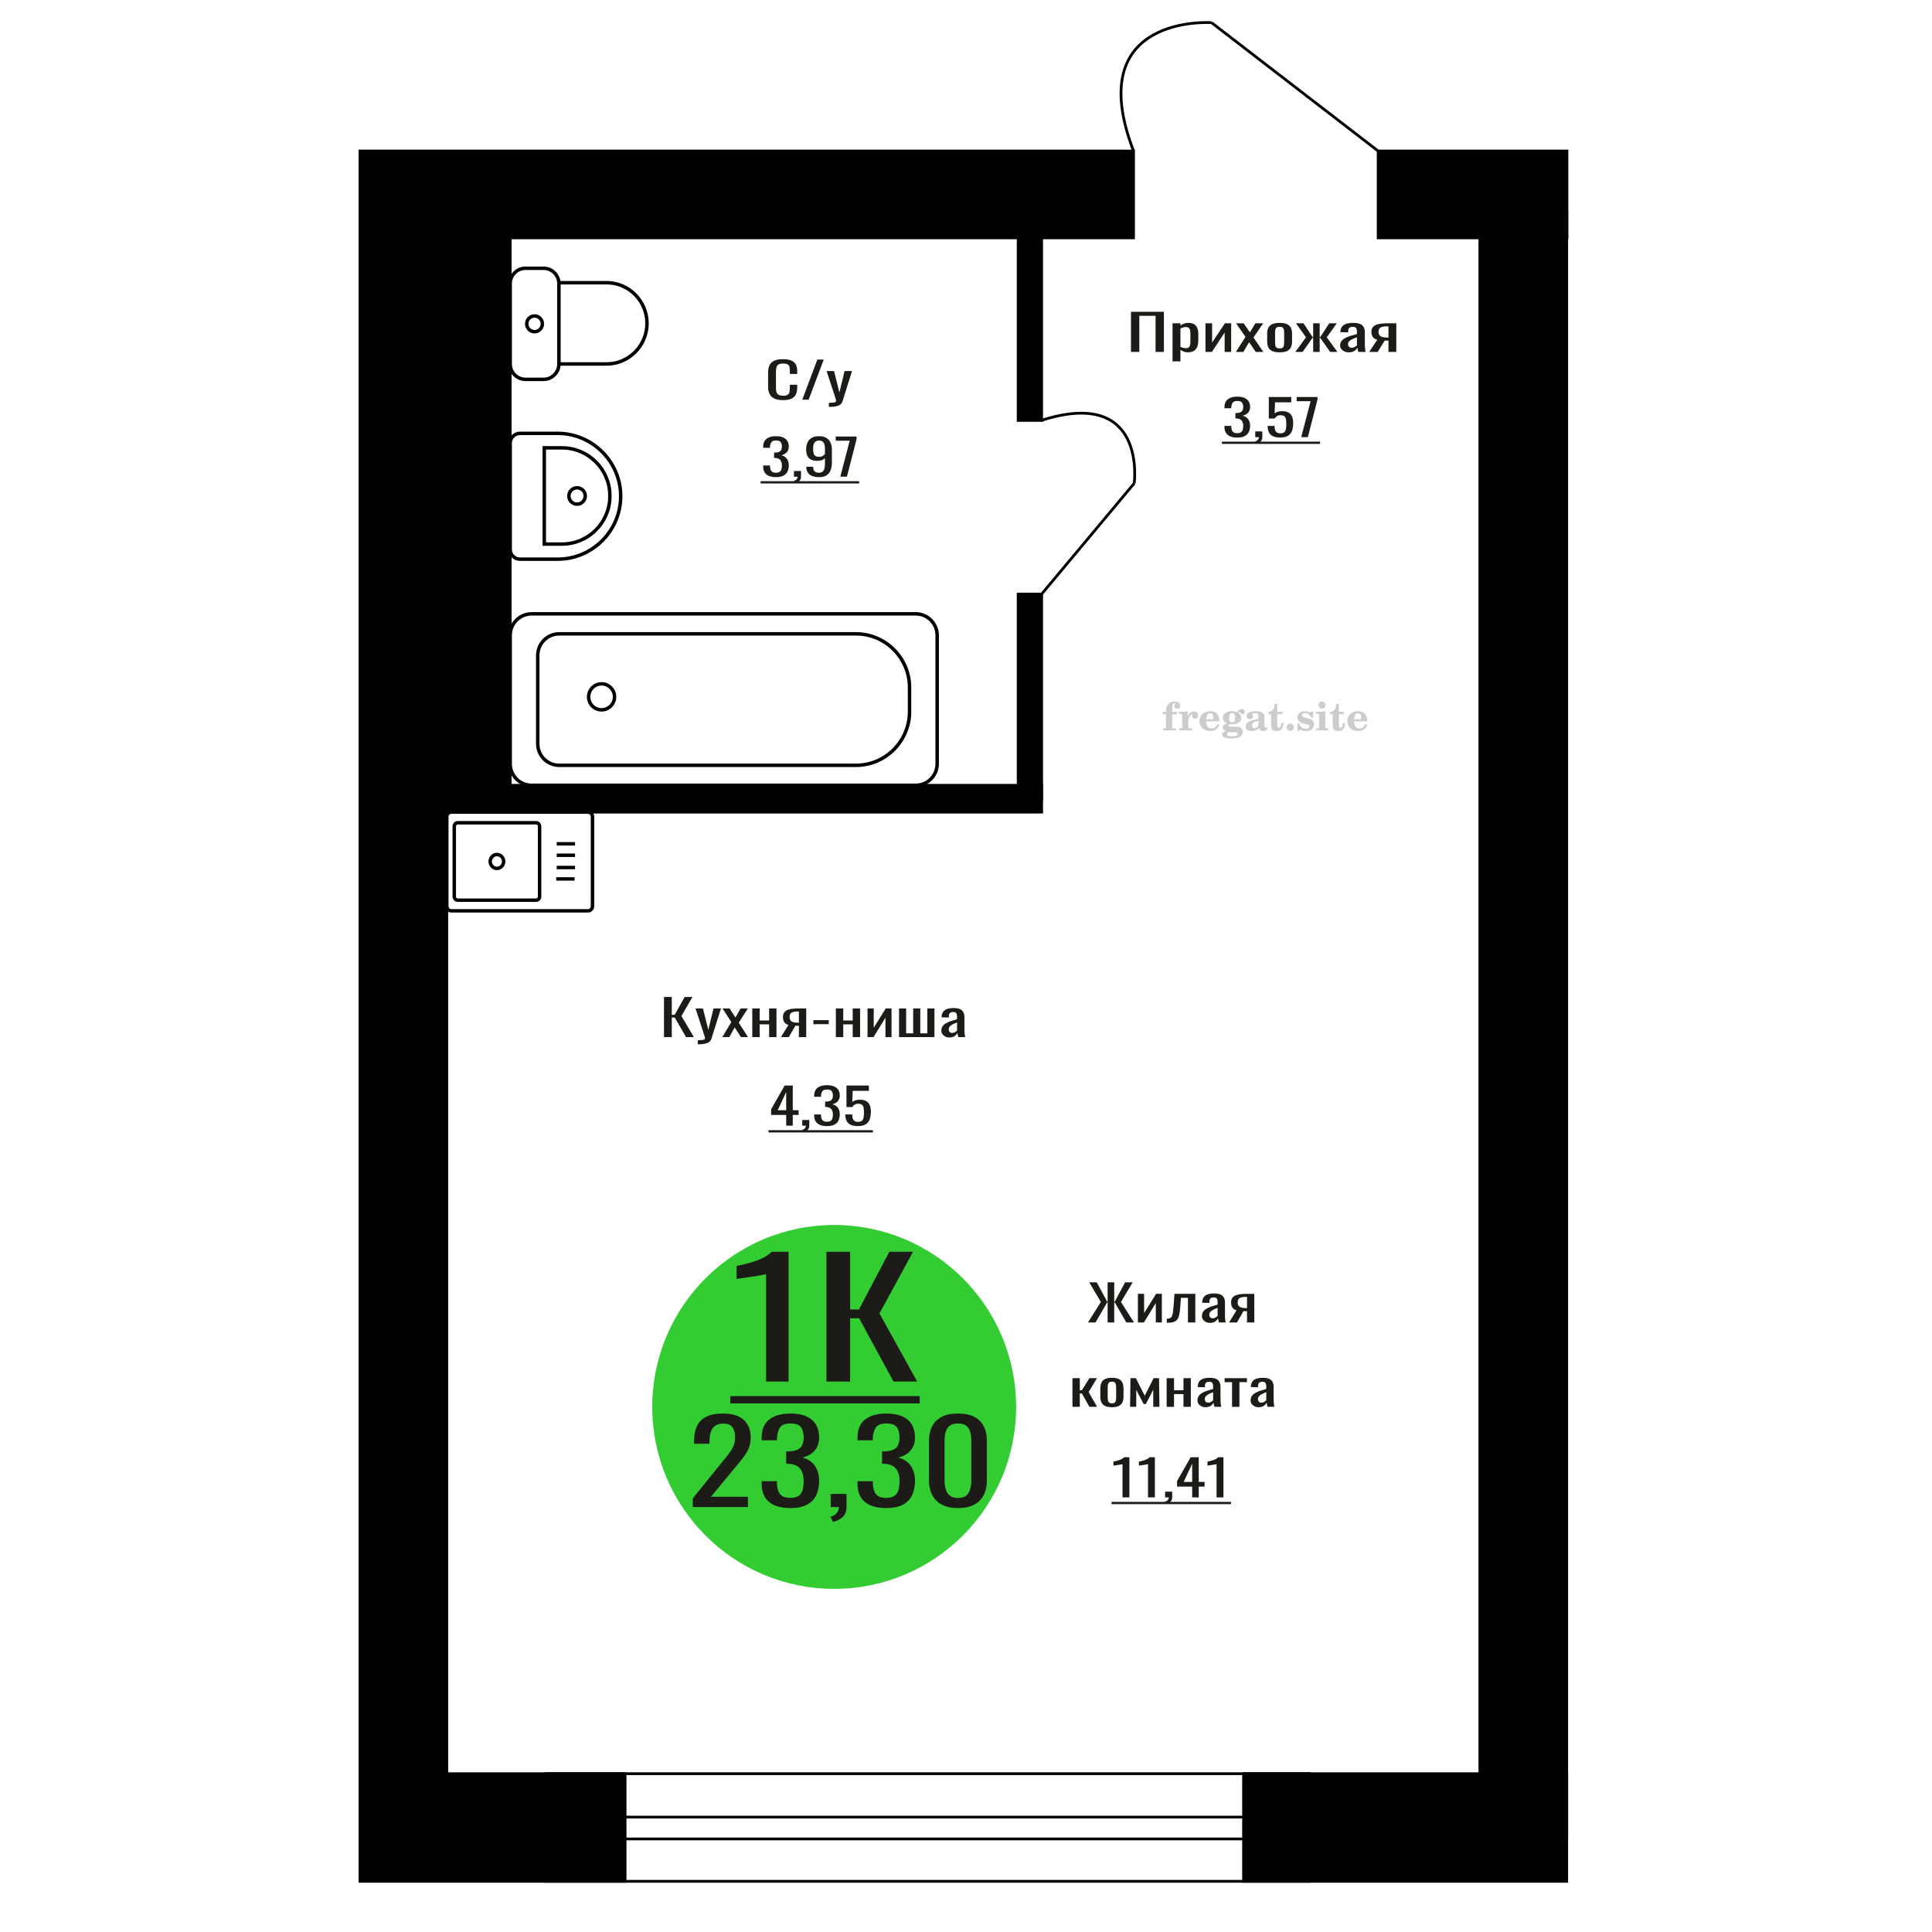 <?xml version="1.0" encoding="UTF-8"?>
<!DOCTYPE svg PUBLIC "-//W3C//DTD SVG 1.1//EN" "http://www.w3.org/Graphics/SVG/1.1/DTD/svg11.dtd">
<!-- Creator: CorelDRAW 2019 -->
<svg xmlns="http://www.w3.org/2000/svg" xml:space="preserve" width="140mm" height="140mm" version="1.1" style="shape-rendering:geometricPrecision; text-rendering:geometricPrecision; image-rendering:optimizeQuality; fill-rule:evenodd; clip-rule:evenodd"
viewBox="0 0 14000 14000"
 xmlns:xlink="http://www.w3.org/1999/xlink">
 <defs>
  <style type="text/css">
   <![CDATA[
    .str0 {stroke:black;stroke-width:25;stroke-miterlimit:22.926}
    .str2 {stroke:black;stroke-width:25.01;stroke-miterlimit:22.926}
    .str1 {stroke:black;stroke-width:20;stroke-miterlimit:22.926}
    .fil1 {fill:none}
    .fil5 {fill:black}
    .fil4 {fill:#1C1B17}
    .fil3 {fill:#33CC33}
    .fil0 {fill:#1C1B17;fill-rule:nonzero}
    .fil2 {fill:#CCCCCC;fill-rule:nonzero}
   ]]>
  </style>
 </defs>
 <g id="Слой_x0020_1">
  <polygon class="fil0" points="8195.51,2550.2 8195.51,2259.35 8434.09,2259.35 8434.09,2550.2 8373.65,2550.2 8373.65,2288.43 8255.96,2288.43 8255.96,2550.2 "/>
  <path id="1" class="fil0" d="M8496.67 2618.43l0 -275.78 57.23 0 0 16.52c6.78,-5.27 14.99,-9.82 24.61,-13.65 9.62,-3.83 21.04,-5.74 34.23,-5.74 16.05,0 28.8,2.81 38.24,8.44 9.46,5.62 16.51,12.69 21.14,21.18 4.64,8.5 7.67,17.12 9.09,25.86 1.43,8.73 2.15,16.22 2.15,22.44l0 50.27c0,14.6 -2.15,28.43 -6.43,41.47 -4.27,13.05 -12.03,23.58 -23.26,31.6 -11.24,8.02 -27.01,12.03 -47.35,12.03 -11.05,0 -20.85,-1.85 -29.42,-5.56 -8.55,-3.71 -16.22,-7.96 -23,-12.75l0 83.67 -57.23 0zm98.42 -95.52c9.98,0 17.12,-2.45 21.39,-7.36 4.29,-4.91 6.96,-11.55 8.03,-19.93 1.08,-8.38 1.61,-17.6 1.61,-27.65l0 -50.27c0,-8.62 -0.71,-16.58 -2.14,-23.88 -1.43,-7.3 -4.46,-13.11 -9.09,-17.41 -4.65,-4.31 -11.95,-6.47 -21.94,-6.47 -7.48,0 -14.62,1.08 -21.4,3.23 -6.77,2.16 -12.66,4.67 -17.65,7.54l0 132.86c5.35,2.64 11.41,4.85 18.19,6.65 6.78,1.79 14.45,2.69 23,2.69z"/>
  <polygon id="2" class="fil0" points="8735.24,2550.2 8735.24,2342.65 8783.39,2342.65 8783.39,2482.33 8876.46,2342.65 8921.39,2342.65 8921.39,2550.2 8874.32,2550.2 8874.32,2409.44 8781.78,2550.2 "/>
  <polygon id="3" class="fil0" points="8955.62,2550.2 9025.16,2441.04 8957.23,2342.65 9011.8,2342.65 9057.27,2408.36 9097.38,2342.65 9153.54,2342.65 9082.93,2445.71 9154.62,2550.2 9100.05,2550.2 9051.38,2479.82 9009.66,2550.2 "/>
  <path id="4" class="fil0" d="M9272.82 2553.07c-22.82,0 -40.83,-3.11 -54.01,-9.33 -13.2,-6.23 -22.56,-15.08 -28.08,-26.58 -5.54,-11.49 -8.3,-25.01 -8.3,-40.57l0 -60.33c0,-15.56 2.76,-29.08 8.3,-40.57 5.52,-11.49 14.88,-20.35 28.08,-26.57 13.18,-6.23 31.19,-9.34 54.01,-9.34 22.83,0 40.75,3.11 53.77,9.34 13.02,6.22 22.28,15.08 27.81,26.57 5.53,11.49 8.3,25.01 8.3,40.57l0 60.33c0,15.56 -2.77,29.08 -8.3,40.57 -5.53,11.5 -14.79,20.35 -27.81,26.58 -13.02,6.22 -30.94,9.33 -53.77,9.33zm0 -28.36c11.07,0 18.82,-2.16 23.27,-6.47 4.47,-4.31 7.14,-9.99 8.03,-17.05 0.9,-7.07 1.34,-14.43 1.34,-22.09l0 -64.99c0,-7.9 -0.44,-15.32 -1.34,-22.26 -0.89,-6.95 -3.56,-12.63 -8.03,-17.06 -4.45,-4.43 -12.2,-6.64 -23.27,-6.64 -11.05,0 -18.89,2.21 -23.53,6.64 -4.64,4.43 -7.39,10.11 -8.29,17.06 -0.89,6.94 -1.34,14.36 -1.34,22.26l0 64.99c0,7.66 0.45,15.02 1.34,22.09 0.9,7.06 3.65,12.74 8.29,17.05 4.64,4.31 12.48,6.47 23.53,6.47z"/>
  <polygon id="5" class="fil0" points="9386.23,2550.2 9463.79,2444.27 9391.04,2342.65 9445.6,2342.65 9511.4,2442.48 9515.67,2442.48 9515.67,2342.65 9562.75,2342.65 9562.75,2442.48 9567.04,2442.48 9632.28,2342.65 9686.85,2342.65 9614.1,2444.27 9691.66,2550.2 9638.7,2550.2 9567.04,2448.22 9562.75,2448.22 9562.75,2550.2 9515.67,2550.2 9515.67,2448.22 9510.86,2448.22 9439.19,2550.2 "/>
  <path id="6" class="fil0" d="M9772.97 2553.07c-12.11,0 -22.82,-2.33 -32.09,-7 -9.26,-4.67 -16.58,-10.65 -21.93,-17.95 -5.34,-7.3 -8.03,-15.02 -8.03,-23.16 0,-12.93 3.22,-23.82 9.63,-32.68 6.42,-8.86 15.25,-16.34 26.48,-22.44 11.24,-6.11 24.26,-11.43 39.05,-15.98 14.81,-4.55 30.4,-8.98 46.81,-13.29l0 -14.72c0,-8.38 -0.72,-15.32 -2.13,-20.83 -1.44,-5.5 -4.38,-9.63 -8.84,-12.39 -4.45,-2.75 -11.14,-4.12 -20.06,-4.12 -7.84,0 -14.17,1.19 -18.98,3.59 -4.82,2.39 -8.3,5.8 -10.43,10.23 -2.15,4.43 -3.22,9.64 -3.22,15.62l0 10.41 -56.7 -1.43c0.72,-22.98 8.55,-39.92 23.54,-50.81 14.97,-10.89 38.15,-16.34 69.54,-16.34 30.67,0 52.42,5.62 65.26,16.88 12.83,11.25 19.25,27.53 19.25,48.83l0 94.8c0,6.46 0.27,12.69 0.8,18.67 0.54,5.98 1.25,11.55 2.15,16.7 0.89,5.14 1.7,9.99 2.4,14.54l-52.43 0c-1.05,-3.83 -2.39,-8.68 -4,-14.54 -1.61,-5.87 -2.76,-11.19 -3.47,-15.98 -3.58,8.14 -10.45,15.74 -20.61,22.8 -10.16,7.06 -24.16,10.59 -41.99,10.59zm22.48 -33.03c5.71,0 11.05,-1.08 16.04,-3.23 4.99,-2.16 9.45,-4.61 13.38,-7.37 3.92,-2.75 6.59,-4.96 8.02,-6.64l0 -58.89c-8.91,3.35 -17.3,6.71 -25.15,10.06 -7.84,3.35 -14.7,6.88 -20.59,10.59 -5.88,3.71 -10.52,7.9 -13.91,12.57 -3.38,4.67 -5.08,9.99 -5.08,15.98 0,8.37 2.32,14.96 6.96,19.75 4.63,4.78 11.41,7.18 20.33,7.18z"/>
  <path id="7" class="fil0" d="M9921.69 2550.2l58.3 -87.97c-9.98,-2.64 -18.1,-6.59 -24.34,-11.85 -6.24,-5.27 -10.79,-11.73 -13.63,-19.39 -2.86,-7.66 -4.29,-16.28 -4.29,-25.86 0,-11.01 2.14,-20.47 6.42,-28.37 4.28,-7.9 11.05,-14.36 20.33,-19.39 9.27,-5.02 21.57,-8.73 36.9,-11.13 15.35,-2.39 34.24,-3.59 56.72,-3.59l59.9 0 0 207.55 -56.7 0 0 -81.87c-5.71,0 -10.52,-0.06 -14.44,-0.18 -3.93,-0.12 -8.2,-0.3 -12.84,-0.54l-50.83 82.59 -61.5 0zm133.19 -104.13c0.71,0 1.88,0 3.48,0 1.6,0 2.58,0 2.94,0l0 -81.51c-0.36,0 -1.34,0 -2.94,0 -1.6,0 -2.59,0 -2.95,0 -16.75,0 -30.04,1.37 -39.84,4.13 -9.81,2.75 -16.67,7.06 -20.61,12.92 -3.91,5.87 -5.88,13.71 -5.88,23.52 0,13.65 4.56,23.82 13.64,30.52 9.11,6.71 26.49,10.18 52.16,10.42z"/>
  <path class="fil1 str0" d="M3269.95 6600.14l991.12 0c17.78,0 32.33,-15.02 32.33,-33.38l0 -648.53c0,-18.36 -14.55,-33.38 -32.33,-33.38l-991.12 0c-17.78,0 -32.33,15.02 -32.33,33.38l0 648.53c0,18.36 14.55,33.38 32.33,33.38zm47.13 -77.03l567.54 0c13.96,0 25.37,-11.78 25.37,-26.19l0 -508.85c0,-14.41 -11.41,-26.19 -25.37,-26.19l-567.54 0c-13.95,0 -25.36,11.78 -25.36,26.19l0 508.85c0,14.41 11.41,26.19 25.36,26.19zm283.77 -230.28c26.93,0 48.76,-22.54 48.76,-50.34 0,-27.8 -21.83,-50.33 -48.76,-50.33 -26.92,0 -48.75,22.53 -48.75,50.33 0,27.8 21.83,50.34 48.75,50.34zm429.67 76.21l132.91 0m-129.21 -82.82l132.9 0m-132.9 -88.75l132.9 0m-132.9 -82.82l132.9 0"/>
  <path class="fil2" d="M8424.83 5176.21l0 -17.78 25.02 0 0 -5.65c0,-21.97 5.22,-38.99 15.71,-51.17 10.49,-12.19 25.21,-18.26 44.12,-18.26 13.27,0 23.76,2.73 31.52,8.14 7.76,5.41 11.66,12.7 11.66,21.87 0,6.82 -2.07,12.19 -6.21,16.09 -4.14,3.9 -9.87,5.83 -17.26,5.83 -6.07,0 -11.01,-1.78 -14.82,-5.36 -3.81,-3.57 -5.73,-8.18 -5.73,-13.78 0,-5.88 2.63,-11.1 7.95,-15.71 1.08,-1.08 1.64,-1.79 1.64,-2.07 0,-0.99 -0.47,-1.74 -1.36,-2.16 -0.94,-0.47 -2.45,-0.71 -4.57,-0.71 -7,0 -11.85,3.58 -14.53,10.68 -2.73,7.1 -4.09,21.54 -4.09,43.32l0 8.94 35.51 0 0 17.78 -35.51 0 0 91.43c0,4.14 0.84,6.97 2.59,8.47 1.74,1.51 5.08,2.26 10.01,2.26l15.06 0 0 14.11 -93.7 0 0 -14.11 12.37 -0.28c3.76,-0.19 6.3,-0.99 7.67,-2.5 1.31,-1.45 1.97,-4.09 1.97,-7.95l0 -91.43 -25.02 0z"/>
  <path id="1" class="fil2" d="M8543.83 5292.48l0 -14.11 13.22 -0.28c3.86,-0.29 6.44,-1.13 7.71,-2.54 1.27,-1.41 1.93,-4.05 1.93,-7.91l0 -84.47c0,-4.52 -0.99,-7.53 -3.01,-8.99 -2.02,-1.46 -6.21,-2.21 -12.56,-2.21 -0.84,0 -2.21,0.05 -4.09,0.14 -1.88,0.1 -3.29,0.14 -4.33,0.14l0 -13.82 62.89 -3.11 0 38.85c5.55,-12.74 12.14,-22.39 19.9,-28.88 7.71,-6.44 16.41,-9.69 26.15,-9.69 9.03,0 16.37,2.54 22.01,7.58 5.65,5.08 8.47,11.52 8.47,19.42 0,7.72 -2.07,13.88 -6.26,18.53 -4.18,4.66 -9.69,6.97 -16.51,6.97 -6.35,0 -11.52,-2.03 -15.52,-6.12 -4,-4.09 -6.02,-9.41 -6.02,-15.94 0,-2.59 0.42,-4.94 1.27,-7.15 0.8,-2.21 2.12,-4.33 3.86,-6.35 -10.49,3.38 -18.44,10.67 -23.94,21.77 -5.51,11.11 -8.28,25.59 -8.28,43.42l0 29.91c0,3.86 0.66,6.5 1.97,7.95 1.37,1.51 3.91,2.31 7.67,2.5l18.02 0.28 0 14.11 -94.55 0z"/>
  <path id="2" class="fil2" d="M8823.28 5245.91l12.42 5.93c-4.42,14.77 -12.14,26.01 -23.19,33.68 -11.1,7.67 -25.17,11.48 -42.24,11.48 -23.43,0 -42.29,-6.59 -56.68,-19.71 -14.35,-13.13 -21.54,-30.34 -21.54,-51.65 0,-21.26 7.15,-38.57 21.4,-51.83 14.3,-13.27 32.97,-19.9 56.02,-19.9 21.02,0 37.35,6.07 49.01,18.25 11.67,12.14 17.5,29.21 17.5,51.13l0 3.71 -94.83 0 0 1.93c0,16.33 3.3,28.65 9.83,36.97 6.59,8.33 16.37,12.47 29.31,12.47 9.45,0 17.78,-2.73 24.93,-8.19 7.19,-5.45 13.21,-13.54 18.06,-24.27zm-82.13 -33.58l43.37 0c2.96,0 5.03,-0.66 6.21,-1.93 1.18,-1.27 1.79,-3.62 1.79,-7.05 0,-12.14 -1.84,-20.98 -5.46,-26.49 -3.62,-5.5 -9.31,-8.27 -17.12,-8.27 -8.98,0 -15.85,3.62 -20.6,10.81 -4.71,7.25 -7.43,18.21 -8.19,32.93z"/>
  <path id="3" class="fil2" d="M8887.81 5297.61c-9.12,-2.31 -15.99,-5.69 -20.65,-10.26 -4.65,-4.56 -6.96,-10.16 -6.96,-16.88 0,-7.43 3.06,-13.55 9.22,-18.39 6.16,-4.8 15.05,-8.09 26.62,-9.84 -11.38,-3.05 -20.03,-8.04 -26.01,-15.05 -5.97,-6.96 -8.98,-15.47 -8.98,-25.49 0,-14.3 6.07,-25.97 18.2,-34.9 12.14,-8.99 27.99,-13.45 47.56,-13.45 6.91,0 13.4,0.7 19.56,2.07 6.17,1.36 12.14,3.43 17.92,6.16l4.85 -7.01c3.76,-5.36 8.28,-9.46 13.5,-12.37 5.22,-2.92 10.68,-4.38 16.37,-4.38 6.25,0 11.33,1.79 15.28,5.37 3.96,3.62 5.93,8.23 5.93,13.82 0,5.51 -1.5,10.02 -4.56,13.46 -3.01,3.43 -6.96,5.17 -11.81,5.17 -3.34,0 -6.16,-0.7 -8.56,-2.12 -2.4,-1.45 -4.33,-3.62 -5.78,-6.53 -0.57,-1.13 -0.9,-2.5 -1.09,-4.14 -0.28,-2.31 -1.27,-3.48 -2.91,-3.58 -1.65,0 -3.48,0.8 -5.51,2.4 -2.02,1.6 -3.66,3.62 -4.93,6.07 6.96,4.8 12.04,9.92 15.24,15.43 3.19,5.55 4.79,11.9 4.79,19.05 0,14.34 -5.83,25.58 -17.45,33.72 -11.62,8.14 -27.75,12.23 -48.4,12.23 -1.74,0 -4.18,-0.09 -7.34,-0.28 -3.1,-0.19 -5.36,-0.28 -6.72,-0.28 -4.33,0 -7.72,0.8 -10.11,2.44 -2.45,1.6 -3.67,3.81 -3.67,6.64 0,3.24 1.08,5.5 3.24,6.77 2.17,1.27 5.93,1.93 11.34,1.93l20.46 0c10.72,0 20.08,0.33 28.03,1.03 8,0.71 13.45,1.6 16.51,2.68 7.72,2.78 13.74,7.34 18.06,13.78 4.33,6.45 6.5,13.88 6.5,22.3 0,14.86 -7.06,26.29 -21.17,34.29 -14.11,8 -34.34,11.99 -60.73,11.99 -22.43,0 -39.32,-2.44 -50.65,-7.29 -11.34,-4.89 -17.03,-12.13 -17.03,-21.77 0,-6.35 2.77,-11.62 8.28,-15.9 5.5,-4.28 13.36,-7.25 23.56,-8.89zm13.88 7.85c-3.58,1.46 -6.12,3.15 -7.62,5.04 -1.51,1.88 -2.26,4.32 -2.26,7.38 0,6.16 2.68,10.72 8,13.64 5.31,2.96 13.59,4.42 24.83,4.42 15.24,0 26.53,-1.41 33.82,-4.18 7.29,-2.83 10.96,-7.15 10.96,-13.08 0,-4.66 -1.97,-8.04 -5.93,-10.11 -3.95,-2.07 -10.72,-3.11 -20.32,-3.11l-41.48 0zm4.8 -104.51c0,11.61 1.74,20.08 5.22,25.4 3.53,5.31 8.98,7.99 16.46,7.99 7.53,0 13.08,-2.68 16.7,-8.09 3.57,-5.36 5.36,-13.78 5.36,-25.3 0,-11.29 -1.79,-19.66 -5.36,-25.07 -3.62,-5.41 -9.17,-8.14 -16.7,-8.14 -7.48,0 -12.93,2.73 -16.46,8.14 -3.48,5.41 -5.22,13.78 -5.22,25.07z"/>
  <path id="4" class="fil2" d="M9119.05 5224.18c-16.7,2.68 -28.6,6.63 -35.66,11.86 -7.1,5.22 -10.63,12.55 -10.63,22.06 0,5.78 1.6,10.34 4.75,13.78 3.15,3.38 7.43,5.08 12.75,5.08 8.7,0 15.71,-3.25 20.93,-9.74 5.22,-6.49 7.86,-15.38 7.86,-26.67l0 -16.37zm43.74 35.75c0,4.52 0.8,7.71 2.4,9.64 1.6,1.93 4.23,2.87 7.81,2.87 1.64,0 3.52,-0.47 5.64,-1.46 2.12,-0.94 3.43,-1.41 4,-1.41 1.08,0 1.97,0.33 2.63,1.08 0.61,0.76 0.94,1.79 0.94,3.2 0,5.88 -3.34,11.25 -10.06,16.14 -6.73,4.84 -14.77,7.29 -24.13,7.29 -7.01,0 -12.98,-1.84 -17.92,-5.55 -4.99,-3.72 -7.9,-8.52 -8.85,-14.35 -7.71,6.3 -16.46,11.2 -26.24,14.68 -9.79,3.48 -19.85,5.22 -30.25,5.22 -13.5,0 -23.99,-2.92 -31.42,-8.8 -7.43,-5.88 -11.14,-14.16 -11.14,-24.83 0,-14.21 7.47,-25.64 22.38,-34.2 14.92,-8.61 38.53,-15.05 70.75,-19.38l0 -15.33c0,-9.93 -1.98,-16.94 -5.93,-21.07 -3.95,-4.14 -10.53,-6.21 -19.71,-6.21 -5.97,0 -11,0.98 -15.05,2.96 -4.09,1.98 -6.16,4.28 -6.16,6.82 0,0.66 1.22,2.54 3.67,5.69 2.44,3.11 3.67,6.59 3.67,10.49 0,5.32 -2.07,9.6 -6.26,12.89 -4.18,3.24 -9.64,4.89 -16.32,4.89 -6.82,0 -12.47,-1.97 -16.98,-5.93 -4.47,-3.95 -6.73,-8.89 -6.73,-14.86 0,-11.76 5.65,-20.88 16.94,-27.37 11.33,-6.45 27.28,-9.69 47.97,-9.69 11.57,0 21.73,1.17 30.53,3.52 8.75,2.31 15.99,5.79 21.68,10.35 4.52,3.53 7.67,7.48 9.46,11.95 1.79,4.42 2.68,11.24 2.68,20.41l0 60.35z"/>
  <path id="5" class="fil2" d="M9299.53 5239.14c0,0.66 0.09,1.65 0.24,2.96 0.14,1.32 0.18,2.31 0.18,2.97 0,16.51 -4.37,29.39 -13.12,38.66 -8.8,9.22 -20.98,13.83 -36.55,13.83 -14.2,0 -24.32,-3.34 -30.29,-10.07 -5.97,-6.68 -8.94,-18.48 -8.94,-35.41l0 -77 -20.32 0 0 -15.15c13.97,-0.89 24.84,-6.35 32.55,-16.27 7.72,-9.93 11.95,-23.95 12.7,-41.96l19.38 0 0 56.73 38.1 0 0 16.65 -38.1 0 0 74.78c0,9.55 0.9,15.9 2.64,19.01 1.74,3.15 4.79,4.7 9.22,4.7 5.41,0 9.5,-2.87 12.32,-8.56 2.77,-5.69 4.33,-14.3 4.61,-25.87l15.38 0z"/>
  <path id="6" class="fil2" d="M9349.44 5243.37c7.15,0 13.35,2.59 18.58,7.81 5.22,5.18 7.85,11.38 7.85,18.63 0,7.29 -2.59,13.54 -7.81,18.77 -5.17,5.22 -11.38,7.85 -18.62,7.85 -7.2,0 -13.36,-2.63 -18.54,-7.85 -5.22,-5.23 -7.8,-11.48 -7.8,-18.77 0,-7.15 2.63,-13.36 7.85,-18.58 5.22,-5.22 11.38,-7.86 18.49,-7.86z"/>
  <path id="7" class="fil2" d="M9400.71 5242.81l12.18 0c5.79,12.79 13.12,22.58 22.01,29.35 8.94,6.77 18.87,10.16 29.87,10.16 7.2,0 12.89,-1.6 17.08,-4.75 4.23,-3.2 6.35,-7.43 6.35,-12.79 0,-4.8 -1.84,-8.47 -5.55,-11.06 -3.72,-2.59 -11.62,-5.13 -23.76,-7.62 -20.84,-4 -35.51,-9.64 -44.02,-16.84 -8.52,-7.19 -12.75,-17.26 -12.75,-30.19 0,-14.35 4.75,-25.45 14.25,-33.31 9.5,-7.9 23,-11.85 40.45,-11.85 6.49,0 12.7,0.8 18.49,2.45 5.83,1.64 11.15,3.99 15.94,7.1l11.06 -7.57 11.61 0 1.37 45.15 -13.27 0c-4.93,-10.58 -11.33,-18.91 -19.14,-24.88 -7.81,-5.98 -16.18,-8.99 -25.16,-8.99 -6.82,0 -12.37,1.51 -16.65,4.57 -4.33,3.05 -6.5,6.86 -6.5,11.47 0,8.75 11.15,15.1 33.4,19.05 2.68,0.47 4.75,0.85 6.21,1.13 15.71,2.92 27.56,8.23 35.46,15.95 7.91,7.71 11.86,17.73 11.86,30.01 0,14.81 -4.99,26.53 -14.96,35.18 -9.97,8.7 -23.57,13.03 -40.83,13.03 -7.71,0 -15.05,-0.89 -21.92,-2.73 -6.91,-1.83 -13.12,-4.47 -18.76,-7.95l-12.14 8.42 -11.34 0 -0.84 -52.49z"/>
  <path id="8" class="fil2" d="M9555.03 5109.04c0,-7.01 2.4,-12.94 7.25,-17.78 4.84,-4.89 10.67,-7.34 17.59,-7.34 6.63,0 12.37,2.45 17.26,7.38 4.85,4.94 7.29,10.82 7.29,17.74 0,6.91 -2.4,12.84 -7.24,17.87 -4.85,5.03 -10.59,7.53 -17.31,7.53 -6.92,0 -12.75,-2.45 -17.59,-7.39 -4.85,-4.94 -7.25,-10.91 -7.25,-18.01zm48.26 158.56c0,3.95 0.66,6.68 1.93,8.09 1.32,1.41 3.91,2.21 7.76,2.4l11.2 0.28 0 14.11 -87.21 0 0 -14.11 12.28 -0.28c3.81,-0.19 6.39,-0.99 7.71,-2.5 1.37,-1.45 2.02,-4.14 2.02,-7.99l0 -84.48c0,-4.47 -0.98,-7.48 -3.01,-8.94 -2.02,-1.46 -6.16,-2.21 -12.41,-2.21 -0.85,0 -2.17,0.05 -4.1,0.14 -1.88,0.1 -3.34,0.14 -4.46,0.14l0 -13.82 68.29 -3.11 0 112.28z"/>
  <path id="9" class="fil2" d="M9746 5239.14c0,0.66 0.09,1.65 0.24,2.96 0.14,1.32 0.18,2.31 0.18,2.97 0,16.51 -4.37,29.39 -13.12,38.66 -8.8,9.22 -20.98,13.83 -36.55,13.83 -14.2,0 -24.32,-3.34 -30.29,-10.07 -5.97,-6.68 -8.94,-18.48 -8.94,-35.41l0 -77 -20.32 0 0 -15.15c13.97,-0.89 24.84,-6.35 32.55,-16.27 7.72,-9.93 11.95,-23.95 12.7,-41.96l19.38 0 0 56.73 38.1 0 0 16.65 -38.1 0 0 74.78c0,9.55 0.9,15.9 2.64,19.01 1.74,3.15 4.79,4.7 9.22,4.7 5.41,0 9.5,-2.87 12.32,-8.56 2.77,-5.69 4.33,-14.3 4.61,-25.87l15.38 0z"/>
  <path id="10" class="fil2" d="M9894.59 5245.91l12.42 5.93c-4.42,14.77 -12.14,26.01 -23.19,33.68 -11.1,7.67 -25.17,11.48 -42.24,11.48 -23.43,0 -42.29,-6.59 -56.68,-19.71 -14.35,-13.13 -21.54,-30.34 -21.54,-51.65 0,-21.26 7.15,-38.57 21.4,-51.83 14.3,-13.27 32.97,-19.9 56.02,-19.9 21.02,0 37.35,6.07 49.01,18.25 11.67,12.14 17.5,29.21 17.5,51.13l0 3.71 -94.83 0 0 1.93c0,16.33 3.3,28.65 9.83,36.97 6.59,8.33 16.37,12.47 29.31,12.47 9.45,0 17.78,-2.73 24.93,-8.19 7.19,-5.45 13.21,-13.54 18.06,-24.27zm-82.13 -33.58l43.37 0c2.96,0 5.03,-0.66 6.21,-1.93 1.18,-1.27 1.79,-3.62 1.79,-7.05 0,-12.14 -1.84,-20.98 -5.46,-26.49 -3.62,-5.5 -9.31,-8.27 -17.12,-8.27 -8.98,0 -15.85,3.62 -20.6,10.81 -4.71,7.25 -7.43,18.21 -8.19,32.93z"/>
  <circle class="fil3" cx="6044.81" cy="10195.15" r="1318.33"/>
  <path class="fil0" d="M5020.12 10920.62l0 -63.03 215.52 -266.24c16.05,-19.91 30.87,-38.43 44.47,-55.57 13.6,-17.14 24.76,-35.25 33.48,-54.33 8.71,-19.07 13.08,-41.05 13.08,-65.93 0,-30.97 -6.28,-55.3 -18.83,-72.99 -12.56,-17.7 -34.53,-26.54 -65.92,-26.54 -26.5,0 -47.07,5.8 -61.73,17.41 -14.65,11.62 -24.76,26.82 -30.34,45.62 -5.57,18.8 -8.36,38.98 -8.36,60.55l0 22.39 -111.96 0 0 -23.22c0,-40.37 6.8,-75.06 20.4,-104.09 13.61,-29.03 35.57,-51.56 65.92,-67.6 30.34,-16.03 70.62,-24.05 120.84,-24.05 68.36,0 119.27,15.34 152.75,46.03 33.48,30.69 50.22,73.13 50.22,127.31 0,28.76 -4.35,53.92 -13.07,75.48 -8.72,21.56 -20.06,41.75 -34.01,60.55 -13.95,18.8 -29.29,38.15 -46.03,58.05l-194.61 235.55 267.85 0 0 74.65 -399.67 0z"/>
  <path id="1" class="fil0" d="M5726.34 10928.08c-46.05,0 -84.41,-6.91 -115.1,-20.73 -30.69,-13.82 -53.7,-33.73 -69.05,-59.72 -15.34,-25.99 -23.01,-56.67 -23.01,-92.06l0 -22.39 110.89 0c0,2.21 0,4.56 0,7.05 0,2.48 0,5.11 0,7.87 0.71,19.91 3.67,37.88 8.9,53.92 5.23,16.03 14.64,28.75 28.25,38.15 13.6,9.4 33.31,14.1 59.12,14.1 27.19,0 47.77,-5.12 61.72,-15.35 13.95,-10.23 23.37,-24.74 28.26,-43.54 4.88,-18.8 7.31,-40.36 7.31,-64.69 0,-35.39 -8.2,-64.28 -24.58,-86.67 -16.39,-22.4 -45.16,-34.7 -86.33,-36.91 -2.08,-0.56 -4.7,-0.83 -7.84,-0.83 -3.13,0 -5.75,0 -7.85,0l0 -88.75c2.1,0 4.54,0 7.33,0 2.79,0 5.24,0 7.33,0 39.75,-1.1 68.35,-9.4 85.79,-24.88 17.44,-15.48 26.15,-41.19 26.15,-77.13 0,-30.42 -6.44,-54.74 -19.35,-72.99 -12.9,-18.25 -38.54,-27.37 -76.9,-27.37 -38.36,0 -63.83,10.09 -76.38,30.27 -12.55,20.18 -19.53,46.03 -20.93,77.55 0,2.21 0,4.56 0,7.05 0,2.49 0,4.84 0,7.05l-110.89 0 0 -22.39c0,-35.94 7.67,-66.63 23.01,-92.07 15.35,-25.43 38.54,-45.06 69.58,-58.88 31.03,-13.83 69.57,-20.74 115.61,-20.74 46.73,0 85.44,6.91 116.13,20.74 30.69,13.82 53.72,33.59 69.05,59.3 15.34,25.71 23.03,56.53 23.03,92.48 0,40.36 -10.99,72.71 -32.97,97.04 -21.97,24.32 -51.44,40.91 -88.4,49.76 25.81,6.08 47.6,16.59 65.38,31.52 17.79,14.93 31.56,33.86 41.34,56.81 9.76,22.95 14.65,49.63 14.65,80.04 0,39.81 -6.98,74.51 -20.93,104.09 -13.95,29.58 -36.27,52.53 -66.96,68.84 -30.69,16.31 -71.15,24.46 -121.36,24.46z"/>
  <path id="2" class="fil0" d="M6036.02 11029.27l-17.78 -38.15c18.83,-4.98 33.65,-13.69 44.46,-26.13 10.81,-12.44 16.21,-27.23 16.21,-44.37l-59.63 0 0 -95.38 115.09 0 0 93.72c0,29.31 -8.03,52.67 -24.07,70.09 -16.04,17.41 -40.8,30.82 -74.28,40.22z"/>
  <path id="3" class="fil0" d="M6421.04 10928.08c-46.04,0 -84.4,-6.91 -115.09,-20.73 -30.69,-13.82 -53.7,-33.73 -69.05,-59.72 -15.34,-25.99 -23.01,-56.67 -23.01,-92.06l0 -22.39 110.89 0c0,2.21 0,4.56 0,7.05 0,2.48 0,5.11 0,7.87 0.71,19.91 3.67,37.88 8.9,53.92 5.23,16.03 14.64,28.75 28.25,38.15 13.6,9.4 33.3,14.1 59.11,14.1 27.2,0 47.78,-5.12 61.73,-15.35 13.95,-10.23 23.37,-24.74 28.25,-43.54 4.89,-18.8 7.32,-40.36 7.32,-64.69 0,-35.39 -8.2,-64.28 -24.59,-86.67 -16.38,-22.4 -45.16,-34.7 -86.32,-36.91 -2.08,-0.56 -4.7,-0.83 -7.84,-0.83 -3.13,0 -5.76,0 -7.85,0l0 -88.75c2.09,0 4.54,0 7.33,0 2.79,0 5.23,0 7.33,0 39.75,-1.1 68.34,-9.4 85.79,-24.88 17.43,-15.48 26.15,-41.19 26.15,-77.13 0,-30.42 -6.45,-54.74 -19.35,-72.99 -12.91,-18.25 -38.54,-27.37 -76.9,-27.37 -38.36,0 -63.83,10.09 -76.38,30.27 -12.55,20.18 -19.53,46.03 -20.93,77.55 0,2.21 0,4.56 0,7.05 0,2.49 0,4.84 0,7.05l-110.89 0 0 -22.39c0,-35.94 7.67,-66.63 23.01,-92.07 15.35,-25.43 38.53,-45.06 69.58,-58.88 31.03,-13.83 69.57,-20.74 115.61,-20.74 46.73,0 85.44,6.91 116.13,20.74 30.69,13.82 53.71,33.59 69.05,59.3 15.34,25.71 23.02,56.53 23.02,92.48 0,40.36 -10.98,72.71 -32.96,97.04 -21.97,24.32 -51.44,40.91 -88.4,49.76 25.81,6.08 47.59,16.59 65.38,31.52 17.79,14.93 31.56,33.86 41.34,56.81 9.76,22.95 14.64,49.63 14.64,80.04 0,39.81 -6.97,74.51 -20.92,104.09 -13.95,29.58 -36.27,52.53 -66.96,68.84 -30.69,16.31 -71.15,24.46 -121.37,24.46z"/>
  <path id="4" class="fil0" d="M6942.06 10928.08c-48.12,0 -87.71,-8.57 -118.74,-25.71 -31.04,-17.14 -54.05,-40.64 -69.05,-70.5 -15,-29.85 -22.49,-63.86 -22.49,-102.01l0 -289.46c0,-39.26 7.31,-73.68 21.96,-103.26 14.65,-29.58 37.49,-52.67 68.54,-69.26 31.03,-16.59 70.96,-24.88 119.78,-24.88 48.83,0 88.6,8.29 119.29,24.88 30.69,16.59 53.36,39.68 68,69.26 14.65,29.58 21.96,64 21.96,103.26l0 289.46c0,38.7 -7.49,72.99 -22.49,102.84 -15,29.86 -37.83,53.22 -68.52,70.09 -30.69,16.86 -70.1,25.29 -118.24,25.29zm0 -72.98c26.52,0 46.56,-6.08 60.17,-18.25 13.6,-12.16 23.01,-27.78 28.25,-46.86 5.23,-19.08 7.84,-38.84 7.84,-59.3l0 -291.12c0,-21.57 -2.44,-41.89 -7.32,-60.96 -4.89,-19.08 -14.12,-34.42 -27.73,-46.03 -13.6,-11.62 -34,-17.42 -61.21,-17.42 -27.19,0 -47.77,5.8 -61.72,17.42 -13.95,11.61 -23.36,26.95 -28.24,46.03 -4.89,19.07 -7.33,39.39 -7.33,60.96l0 291.12c0,20.46 2.61,40.22 7.84,59.3 5.24,19.08 15,34.7 29.29,46.86 14.31,12.17 34.37,18.25 60.16,18.25z"/>
  <path class="fil0" d="M5551.51 10011.19l0 -777.64c-1,0.78 -12.4,3.1 -34.15,6.97 -21.77,3.87 -46.31,7.74 -73.64,11.6 -27.34,3.87 -51.63,7.36 -72.89,10.45 -21.26,3.1 -32.39,4.64 -33.4,4.64l0 -94.01c17.2,-3.09 37.21,-7.35 59.98,-12.77 22.76,-5.41 46.05,-11.99 69.84,-19.73 23.79,-7.74 46.56,-17.41 68.32,-29.01 21.77,-11.61 40.24,-25.15 55.42,-40.63l122.99 0 0 940.13 -162.47 0z"/>
  <polygon id="1" class="fil0" points="5988.8,10011.19 5988.8,9071.06 6160.36,9071.06 6160.36,9488.9 6224.14,9488.9 6444.3,9071.06 6615.87,9071.06 6372.94,9517.91 6646.23,10011.19 6474.66,10011.19 6225.65,9552.73 6160.36,9552.73 6160.36,10011.19 "/>
  <polygon id="2" class="fil4" points="5291.88,10116.7 6664.45,10116.7 6664.45,10169.46 5291.88,10169.46 "/>
  <polygon class="fil0" points="4811.48,7515.16 4811.48,7224.31 4867.97,7224.31 4867.97,7353.58 4888.96,7353.58 4961.42,7224.31 5017.91,7224.31 4937.94,7362.56 5027.9,7515.16 4971.42,7515.16 4889.46,7373.33 4867.97,7373.33 4867.97,7515.16 "/>
  <path id="1" class="fil0" d="M5056.4 7567.23l0 -29.45c12.98,0 23.31,-0.42 30.98,-1.26 7.67,-0.83 13.17,-2.39 16.5,-4.66 3.32,-2.28 4.99,-5.45 4.99,-9.52 0,-2.15 -1.17,-6.94 -3.49,-14.36 -2.34,-7.42 -4.83,-15.32 -7.5,-23.7l-57.98 -176.66 53.98 0 38.99 155.12 37.49 -155.12 53.98 0 -68.99 219.03c-2.99,10.05 -8.49,18.01 -16.49,23.88 -7.99,5.86 -18.24,10.11 -30.74,12.75 -12.48,2.63 -27.57,3.95 -45.22,3.95l-6.5 0z"/>
  <polygon id="2" class="fil0" points="5234.33,7515.16 5299.31,7406 5235.83,7307.62 5286.81,7307.62 5329.29,7373.33 5366.79,7307.62 5419.27,7307.62 5353.29,7410.67 5420.27,7515.16 5369.28,7515.16 5323.81,7444.78 5284.82,7515.16 "/>
  <polygon id="3" class="fil0" points="5451.25,7515.16 5451.25,7307.62 5504.73,7307.62 5504.73,7394.87 5573.2,7394.87 5573.2,7307.62 5626.68,7307.62 5626.68,7515.16 5573.2,7515.16 5573.2,7422.88 5504.73,7422.88 5504.73,7515.16 "/>
  <path id="4" class="fil0" d="M5658.67 7515.16l54.48 -87.97c-9.33,-2.64 -16.91,-6.59 -22.74,-11.85 -5.84,-5.27 -10.08,-11.73 -12.74,-19.39 -2.67,-7.66 -4.01,-16.28 -4.01,-25.85 0,-11.02 2.01,-20.47 6,-28.37 4,-7.9 10.33,-14.36 19,-19.39 8.66,-5.03 20.16,-8.74 34.48,-11.13 14.34,-2.4 31.99,-3.59 52.98,-3.59l55.98 0 0 207.54 -52.98 0 0 -81.87c-5.33,0 -9.82,-0.06 -13.5,-0.18 -3.66,-0.12 -7.65,-0.3 -11.98,-0.54l-47.5 82.59 -57.47 0zm124.45 -104.13c0.67,0 1.76,0 3.25,0 1.5,0 2.42,0 2.75,0l0 -81.51c-0.33,0 -1.25,0 -2.75,0 -1.49,0 -2.41,0 -2.74,0 -15.66,0 -28.08,1.38 -37.24,4.13 -9.17,2.75 -15.58,7.06 -19.25,12.93 -3.66,5.86 -5.5,13.7 -5.5,23.52 0,13.64 4.26,23.81 12.75,30.52 8.49,6.7 24.74,10.17 48.73,10.41z"/>
  <polygon id="5" class="fil0" points="5894.08,7421.44 5894.08,7392.36 6005.55,7392.36 6005.55,7421.44 "/>
  <polygon id="6" class="fil0" points="6057.02,7515.16 6057.02,7307.62 6110.5,7307.62 6110.5,7394.87 6178.97,7394.87 6178.97,7307.62 6232.45,7307.62 6232.45,7515.16 6178.97,7515.16 6178.97,7422.88 6110.5,7422.88 6110.5,7515.16 "/>
  <polygon id="7" class="fil0" points="6286.43,7515.16 6286.43,7307.62 6331.42,7307.62 6331.42,7447.3 6418.37,7307.62 6460.37,7307.62 6460.37,7515.16 6416.38,7515.16 6416.38,7374.4 6329.91,7515.16 "/>
  <polygon id="8" class="fil0" points="6514.83,7515.16 6514.83,7307.62 6566.31,7307.62 6566.31,7487.87 6617.3,7487.87 6617.3,7307.62 6668.77,7307.62 6668.77,7487.87 6719.76,7487.87 6719.76,7307.62 6771.23,7307.62 6771.23,7515.16 "/>
  <path id="9" class="fil0" d="M6879.19 7518.03c-11.33,0 -21.32,-2.33 -29.98,-7 -8.67,-4.67 -15.49,-10.65 -20.49,-17.95 -5,-7.3 -7.5,-15.02 -7.5,-23.16 0,-12.93 3,-23.82 8.99,-32.68 6,-8.86 14.25,-16.34 24.75,-22.44 10.49,-6.1 22.66,-11.43 36.48,-15.98 13.82,-4.55 28.41,-8.98 43.74,-13.28l0 -14.73c0,-8.37 -0.67,-15.32 -2.01,-20.82 -1.32,-5.51 -4.08,-9.64 -8.24,-12.39 -4.16,-2.75 -10.41,-4.13 -18.75,-4.13 -7.32,0 -13.23,1.2 -17.73,3.59 -4.51,2.4 -7.75,5.81 -9.76,10.23 -1.99,4.43 -2.99,9.64 -2.99,15.62l0 10.42 -52.98 -1.44c0.67,-22.98 7.99,-39.92 21.99,-50.81 13.99,-10.89 35.65,-16.34 64.98,-16.34 28.65,0 48.98,5.63 60.97,16.88 12,11.25 18,27.53 18,48.83l0 94.8c0,6.46 0.25,12.69 0.75,18.67 0.5,5.99 1.17,11.55 1.99,16.7 0.83,5.14 1.59,9.99 2.25,14.54l-48.98 0c-1,-3.83 -2.24,-8.68 -3.74,-14.54 -1.51,-5.87 -2.59,-11.19 -3.26,-15.98 -3.33,8.14 -9.74,15.74 -19.24,22.8 -9.49,7.06 -22.57,10.59 -39.24,10.59zm20.99 -33.03c5.34,0 10.33,-1.08 15.01,-3.23 4.66,-2.16 8.82,-4.61 12.49,-7.36 3.67,-2.76 6.16,-4.97 7.5,-6.65l0 -58.88c-8.34,3.35 -16.16,6.7 -23.5,10.05 -7.32,3.35 -13.74,6.88 -19.24,10.59 -5.49,3.71 -9.82,7.9 -13,12.57 -3.16,4.67 -4.74,9.99 -4.74,15.98 0,8.38 2.17,14.96 6.5,19.75 4.33,4.78 10.66,7.18 18.98,7.18z"/>
  <path class="fil0" d="M8965.36 3170.91c-20.51,0 -37.59,-2.99 -51.28,-8.98 -13.66,-5.98 -23.92,-14.6 -30.76,-25.85 -6.83,-11.25 -10.26,-24.54 -10.26,-39.86l0 -9.69 49.42 0c0,0.96 0,1.97 0,3.05 0,1.08 0,2.21 0,3.41 0.31,8.62 1.63,16.4 3.96,23.34 2.33,6.94 6.52,12.45 12.58,16.52 6.06,4.07 14.84,6.1 26.34,6.1 12.12,0 21.29,-2.21 27.51,-6.64 6.2,-4.43 10.41,-10.71 12.58,-18.85 2.18,-8.14 3.27,-17.48 3.27,-28.01 0,-15.32 -3.66,-27.83 -10.96,-37.52 -7.31,-9.7 -20.12,-15.02 -38.46,-15.98 -0.94,-0.24 -2.09,-0.36 -3.49,-0.36 -1.41,0 -2.57,0 -3.5,0l0 -38.42c0.93,0 2.02,0 3.26,0 1.25,0 2.34,0 3.26,0 17.72,-0.48 30.45,-4.07 38.23,-10.78 7.76,-6.7 11.66,-17.83 11.66,-33.39 0,-13.17 -2.88,-23.7 -8.63,-31.6 -5.76,-7.9 -17.17,-11.85 -34.26,-11.85 -17.1,0 -28.43,4.37 -34.03,13.11 -5.59,8.74 -8.71,19.93 -9.32,33.57 0,0.96 0,1.98 0,3.05 0,1.08 0,2.1 0,3.06l-49.42 0 0 -9.7c0,-15.56 3.43,-28.84 10.26,-39.86 6.84,-11.01 17.17,-19.51 31,-25.49 13.82,-5.99 31,-8.98 51.51,-8.98 20.82,0 38.06,2.99 51.74,8.98 13.67,5.98 23.93,14.54 30.77,25.67 6.82,11.13 10.25,24.48 10.25,40.04 0,17.48 -4.89,31.48 -14.68,42.01 -9.79,10.54 -22.93,17.72 -39.4,21.55 11.5,2.63 21.21,7.18 29.14,13.64 7.92,6.47 14.06,14.66 18.41,24.6 4.35,9.93 6.53,21.48 6.53,34.65 0,17.24 -3.11,32.26 -9.32,45.07 -6.22,12.8 -16.16,22.74 -29.84,29.8 -13.67,7.06 -31.69,10.59 -54.07,10.59z"/>
  <path id="1" class="fil0" d="M9103.34 3214.72l-7.93 -16.52c8.4,-2.15 14.99,-5.92 19.81,-11.31 4.81,-5.39 7.23,-11.79 7.23,-19.21l-26.58 0 0 -41.29 51.28 0 0 40.57c0,12.69 -3.57,22.8 -10.72,30.34 -7.14,7.54 -18.18,13.35 -33.09,17.42z"/>
  <path id="2" class="fil0" d="M9277.21 3170.55c-22.69,0 -40.71,-3.35 -54.08,-10.05 -13.36,-6.7 -22.91,-16.4 -28.66,-29.09 -5.75,-12.68 -8.62,-27.77 -8.62,-45.24l49.87 0c0,8.62 0.93,17.06 2.79,25.31 1.87,8.26 5.83,15.09 11.89,20.47 6.06,5.39 15.31,8.08 27.73,8.08 13.68,0 23.47,-3.05 29.38,-9.16 5.89,-6.1 9.63,-14.36 11.17,-24.77 1.56,-10.42 2.34,-22.21 2.34,-35.37 0,-13.17 -0.93,-24.36 -2.79,-33.58 -1.87,-9.21 -5.75,-16.27 -11.66,-21.18 -5.9,-4.91 -15.23,-7.36 -27.97,-7.36 -10.26,0 -18.96,2.45 -26.09,7.36 -7.16,4.91 -12.44,10.47 -15.86,16.7l-42.42 0 0 -155.84 162.68 0 0 38.42 -117.46 0 -3.26 80.43c6.22,-5.03 13.9,-8.98 23.07,-11.85 9.16,-2.87 19.65,-4.31 31.46,-4.31 20.51,0 36.6,3.71 48.24,11.13 11.66,7.42 19.9,17.6 24.72,30.53 4.81,12.92 7.21,27.76 7.21,44.52 0,14.84 -1.4,28.67 -4.19,41.48 -2.79,12.8 -7.7,23.93 -14.68,33.39 -7,9.46 -16.55,16.82 -28.66,22.08 -12.13,5.27 -27.51,7.9 -46.15,7.9z"/>
  <polygon id="3" class="fil0" points="9429.15,3167.68 9497.21,2906.99 9396.06,2906.99 9396.06,2876.83 9547.09,2876.83 9547.09,2895.5 9477.17,3167.68 "/>
  <polygon id="4" class="fil4" points="8854.42,3200.32 9565.73,3200.32 9565.73,3216.64 8854.42,3216.64 "/>
  <path class="fil1 str1" d="M8779.19 164.11c0,0 -947.05,-66.36 -565.22,930.3"/>
  <line class="fil1 str1" x1="9986.72" y1="1094.41" x2="8779.19" y2= "164.11" />
  <path class="fil1 str2" d="M3896.73 4748.67l0 641.47c0,85.58 69.75,155.6 155,155.6l2151.67 0c213.15,0 387.53,-175.05 387.53,-389.01l0 -174.65c0,-213.97 -174.38,-389.01 -387.53,-389.01l-2151.67 0c-85.25,0 -155,70.02 -155,155.6zm-199.8 -144.9l0 931.24c0,85.59 69.76,155.61 155,155.61l2784.21 0c85.26,0 155,-70.02 155,-155.61l0 -931.24c0,-85.57 -69.74,-155.59 -155,-155.59l-2784.21 0c-85.24,0 -155,70.02 -155,155.59zm568.43 445.8c0,52.06 42.05,94.26 93.92,94.26 51.86,0 93.91,-42.2 93.91,-94.26 0,-52.07 -42.05,-94.28 -93.91,-94.28 -51.87,0 -93.92,42.21 -93.92,94.28z"/>
  <path class="fil1 str0" d="M3696.94 3981.15l0 -769.94c0,-38.99 31.93,-70.87 70.98,-70.87l273.18 0c251.15,0 456.61,205.12 456.61,455.83l0 0.02c0,250.71 -205.46,455.83 -456.61,455.83l-273.18 0c-39.05,0 -70.98,-31.89 -70.98,-70.87zm247.04 -38.55l0 -697.27 128.68 0c190.67,0 346.68,155.74 346.68,346.08l0 5.1c0,190.34 -156.01,346.09 -346.68,346.09l-128.68 0zm178.28 -348.64c0,-32.75 26.59,-59.31 59.41,-59.31 32.81,0 59.41,26.56 59.41,59.31 0,32.76 -26.6,59.31 -59.41,59.31 -32.82,0 -59.41,-26.55 -59.41,-59.31z"/>
  <path class="fil0" d="M8134.17 10850.56l0 -240.58c-0.32,0.24 -3.81,0.95 -10.49,2.15 -6.68,1.2 -14.22,2.39 -22.6,3.59 -8.4,1.2 -15.85,2.28 -22.38,3.23 -6.52,0.96 -9.95,1.44 -10.26,1.44l0 -29.09c5.28,-0.95 11.43,-2.27 18.42,-3.95 6.99,-1.67 14.14,-3.71 21.43,-6.1 7.31,-2.39 14.31,-5.39 20.98,-8.98 6.69,-3.59 12.36,-7.78 17.02,-12.56l37.75 0 0 290.85 -49.87 0z"/>
  <path id="1" class="fil0" d="M8318.76 10850.56l0 -240.58c-0.31,0.24 -3.81,0.95 -10.49,2.15 -6.67,1.2 -14.21,2.39 -22.6,3.59 -8.4,1.2 -15.85,2.28 -22.38,3.23 -6.52,0.96 -9.94,1.44 -10.26,1.44l0 -29.09c5.29,-0.95 11.43,-2.27 18.42,-3.95 6.99,-1.67 14.14,-3.71 21.44,-6.1 7.31,-2.39 14.3,-5.39 20.97,-8.98 6.69,-3.59 12.36,-7.78 17.02,-12.56l37.75 0 0 290.85 -49.87 0z"/>
  <path id="2" class="fil0" d="M8450.22 10897.6l-7.93 -16.52c8.4,-2.15 14.99,-5.92 19.81,-11.31 4.81,-5.39 7.23,-11.79 7.23,-19.21l-26.57 0 0 -41.29 51.27 0 0 40.57c0,12.69 -3.57,22.8 -10.72,30.34 -7.14,7.54 -18.18,13.35 -33.09,17.42z"/>
  <path id="3" class="fil0" d="M8639.01 10850.56l0 -77.92 -109.55 0 0 -40.22 98.36 -172.71 58.72 0 0 178.82 42.43 0 0 34.11 -42.43 0 0 77.92 -47.53 0zm-61.54 -112.03l61.54 0 0 -132.14 -61.54 132.14z"/>
  <path id="4" class="fil0" d="M8815.67 10850.56l0 -240.58c-0.31,0.24 -3.81,0.95 -10.49,2.15 -6.67,1.2 -14.22,2.39 -22.6,3.59 -8.4,1.2 -15.85,2.28 -22.38,3.23 -6.52,0.96 -9.95,1.44 -10.26,1.44l0 -29.09c5.29,-0.95 11.43,-2.27 18.42,-3.95 6.99,-1.67 14.14,-3.71 21.44,-6.1 7.3,-2.39 14.3,-5.39 20.97,-8.98 6.69,-3.59 12.36,-7.78 17.02,-12.56l37.75 0 0 290.85 -49.87 0z"/>
  <polygon id="5" class="fil4" points="8054.46,10883.2 8920.55,10883.2 8920.55,10899.52 8054.46,10899.52 "/>
  <polygon class="fil0" points="7883.59,9583.24 7977.35,9434.58 7893.06,9292.39 7947.43,9292.39 8023.24,9432.79 8026.22,9432.79 8026.22,9292.39 8074.1,9292.39 8074.1,9432.79 8077.6,9432.79 8152.91,9292.39 8207.78,9292.39 8122.98,9434.58 8217.25,9583.24 8161.89,9583.24 8078.1,9437.81 8074.1,9437.81 8074.1,9583.24 8026.22,9583.24 8026.22,9437.81 8022.74,9437.81 7938.45,9583.24 "/>
  <polygon id="1" class="fil0" points="8245.68,9583.24 8245.68,9375.69 8290.57,9375.69 8290.57,9515.37 8377.36,9375.69 8419.25,9375.69 8419.25,9583.24 8375.36,9583.24 8375.36,9442.48 8289.07,9583.24 "/>
  <path id="2" class="fil0" d="M8455.15 9585.04l0 -29.09c9.99,0 17.88,-1.44 23.7,-4.31 5.82,-2.87 10.31,-7.72 13.47,-14.54 3.16,-6.82 5.57,-16.04 7.23,-27.65 1.66,-11.61 3.16,-26.15 4.48,-43.63l6.49 -90.13 151.12 0 0 207.55 -53.36 0 0 -178.46 -50.87 0 -4.5 61.04c-1.65,23.7 -4.07,43.33 -7.22,58.89 -3.17,15.56 -8.07,27.71 -14.73,36.45 -6.63,8.73 -15.54,14.9 -26.68,18.49 -11.14,3.59 -25.51,5.39 -43.14,5.39l-5.99 0z"/>
  <path id="3" class="fil0" d="M8767.37 9586.11c-11.29,0 -21.28,-2.33 -29.92,-7 -8.64,-4.67 -15.46,-10.65 -20.45,-17.95 -4.98,-7.3 -7.48,-15.02 -7.48,-23.16 0,-12.93 3,-23.82 8.97,-32.68 5.99,-8.86 14.22,-16.34 24.7,-22.44 10.47,-6.11 22.61,-11.43 36.4,-15.98 13.81,-4.55 28.35,-8.98 43.64,-13.29l0 -14.72c0,-8.38 -0.66,-15.32 -1.98,-20.83 -1.34,-5.5 -4.09,-9.63 -8.24,-12.39 -4.15,-2.75 -10.39,-4.12 -18.71,-4.12 -7.3,0 -13.21,1.19 -17.69,3.59 -4.49,2.39 -7.74,5.8 -9.73,10.23 -2,4.43 -3,9.64 -3,15.62l0 10.41 -52.86 -1.43c0.66,-22.98 7.97,-39.92 21.94,-50.81 13.96,-10.89 35.58,-16.34 64.84,-16.34 28.6,0 48.88,5.62 60.85,16.88 11.96,11.25 17.95,27.53 17.95,48.83l0 94.8c0,6.46 0.25,12.69 0.75,18.67 0.5,5.98 1.16,11.55 2,16.7 0.83,5.14 1.58,9.99 2.23,14.54l-48.87 0c-0.99,-3.83 -2.24,-8.68 -3.74,-14.54 -1.5,-5.87 -2.57,-11.19 -3.24,-15.98 -3.33,8.14 -9.73,15.74 -19.21,22.8 -9.47,7.06 -22.53,10.59 -39.15,10.59zm20.96 -33.03c5.32,0 10.3,-1.08 14.96,-3.23 4.65,-2.16 8.8,-4.61 12.47,-7.37 3.65,-2.75 6.14,-4.96 7.47,-6.64l0 -58.89c-8.3,3.35 -16.12,6.71 -23.44,10.06 -7.31,3.35 -13.71,6.88 -19.2,10.59 -5.48,3.71 -9.8,7.9 -12.97,12.57 -3.15,4.67 -4.74,9.99 -4.74,15.98 0,8.37 2.17,14.96 6.49,19.75 4.32,4.78 10.64,7.18 18.96,7.18z"/>
  <path id="4" class="fil0" d="M8906.03 9583.24l54.37 -87.97c-9.31,-2.64 -16.88,-6.59 -22.7,-11.85 -5.82,-5.27 -10.06,-11.73 -12.71,-19.39 -2.67,-7.66 -4,-16.28 -4,-25.86 0,-11.01 2,-20.47 5.99,-28.37 3.98,-7.9 10.3,-14.36 18.96,-19.39 8.64,-5.02 20.11,-8.73 34.4,-11.13 14.31,-2.39 31.92,-3.59 52.88,-3.59l55.85 0 0 207.55 -52.86 0 0 -81.87c-5.32,0 -9.81,-0.06 -13.46,-0.18 -3.67,-0.12 -7.66,-0.3 -11.98,-0.54l-47.37 82.59 -57.37 0zm124.19 -104.13c0.67,0 1.75,0 3.25,0 1.49,0 2.4,0 2.74,0l0 -81.51c-0.34,0 -1.25,0 -2.74,0 -1.5,0 -2.42,0 -2.75,0 -15.63,0 -28.02,1.37 -37.16,4.13 -9.14,2.75 -15.54,7.06 -19.21,12.92 -3.65,5.87 -5.48,13.71 -5.48,23.52 0,13.65 4.25,23.82 12.72,30.52 8.49,6.71 24.7,10.18 48.63,10.42z"/>
  <polygon id="5" class="fil0" points="7771.36,10194.39 7771.36,9986.84 7824.72,9986.84 7824.72,10074.46 7839.68,10074.46 7894.05,9986.84 7948.91,9986.84 7888.56,10087.38 7949.91,10194.39 7894.05,10194.39 7839.68,10097.44 7824.72,10097.44 7824.72,10194.39 "/>
  <path id="6" class="fil0" d="M8057.64 10197.26c-21.28,0 -38.07,-3.11 -50.36,-9.33 -12.31,-6.23 -21.03,-15.08 -26.18,-26.58 -5.17,-11.49 -7.74,-25.01 -7.74,-40.57l0 -60.33c0,-15.56 2.57,-29.08 7.74,-40.57 5.15,-11.49 13.87,-20.35 26.18,-26.57 12.29,-6.23 29.08,-9.34 50.36,-9.34 21.28,0 37.99,3.11 50.13,9.34 12.14,6.22 20.78,15.08 25.93,26.57 5.16,11.49 7.74,25.01 7.74,40.57l0 60.33c0,15.56 -2.58,29.08 -7.74,40.57 -5.15,11.5 -13.79,20.35 -25.93,26.58 -12.14,6.22 -28.85,9.33 -50.13,9.33zm0 -28.36c10.32,0 17.55,-2.16 21.7,-6.47 4.17,-4.31 6.65,-9.99 7.48,-17.05 0.84,-7.07 1.25,-14.43 1.25,-22.09l0 -64.99c0,-7.9 -0.41,-15.32 -1.25,-22.26 -0.83,-6.95 -3.31,-12.63 -7.48,-17.06 -4.15,-4.43 -11.38,-6.64 -21.7,-6.64 -10.3,0 -17.61,2.21 -21.94,6.64 -4.32,4.43 -6.89,10.11 -7.73,17.06 -0.83,6.94 -1.25,14.36 -1.25,22.26l0 64.99c0,7.66 0.42,15.02 1.25,22.09 0.84,7.06 3.41,12.74 7.73,17.05 4.33,4.31 11.64,6.47 21.94,6.47z"/>
  <polygon id="7" class="fil0" points="8188.82,10194.39 8191.82,9986.84 8231.21,9986.84 8295.06,10114.32 8359.4,9986.84 8398.8,9986.84 8401.79,10194.39 8356.9,10194.39 8356.9,10070.51 8303.53,10173.92 8287.07,10173.92 8233.71,10071.23 8233.71,10194.39 "/>
  <polygon id="8" class="fil0" points="8454.15,10194.39 8454.15,9986.84 8507.52,9986.84 8507.52,10074.1 8575.86,10074.1 8575.86,9986.84 8629.22,9986.84 8629.22,10194.39 8575.86,10194.39 8575.86,10102.11 8507.52,10102.11 8507.52,10194.39 "/>
  <path id="9" class="fil0" d="M8734.95 10197.26c-11.29,0 -21.28,-2.33 -29.92,-7 -8.64,-4.67 -15.46,-10.65 -20.44,-17.95 -4.99,-7.3 -7.49,-15.02 -7.49,-23.16 0,-12.93 3,-23.82 8.97,-32.68 5.99,-8.86 14.22,-16.34 24.7,-22.44 10.47,-6.11 22.61,-11.43 36.4,-15.98 13.81,-4.55 28.35,-8.98 43.64,-13.29l0 -14.72c0,-8.38 -0.66,-15.32 -1.98,-20.83 -1.33,-5.5 -4.09,-9.63 -8.24,-12.39 -4.15,-2.75 -10.39,-4.12 -18.71,-4.12 -7.3,0 -13.21,1.19 -17.69,3.59 -4.49,2.39 -7.74,5.8 -9.73,10.23 -2,4.43 -3,9.64 -3,15.62l0 10.41 -52.86 -1.43c0.67,-22.98 7.97,-39.92 21.94,-50.81 13.96,-10.89 35.58,-16.34 64.84,-16.34 28.6,0 48.88,5.62 60.85,16.88 11.96,11.25 17.95,27.53 17.95,48.83l0 94.8c0,6.46 0.25,12.69 0.75,18.67 0.5,5.98 1.17,11.55 2,16.7 0.83,5.14 1.58,9.99 2.24,14.54l-48.88 0c-0.99,-3.83 -2.24,-8.68 -3.74,-14.54 -1.5,-5.87 -2.57,-11.19 -3.24,-15.98 -3.33,8.14 -9.73,15.74 -19.2,22.8 -9.48,7.06 -22.53,10.59 -39.16,10.59zm20.96 -33.03c5.32,0 10.31,-1.08 14.96,-3.23 4.65,-2.16 8.81,-4.61 12.47,-7.37 3.66,-2.75 6.14,-4.96 7.47,-6.64l0 -58.89c-8.3,3.35 -16.12,6.71 -23.44,10.06 -7.31,3.35 -13.71,6.88 -19.2,10.59 -5.48,3.71 -9.8,7.9 -12.97,12.57 -3.15,4.67 -4.74,9.99 -4.74,15.98 0,8.37 2.17,14.96 6.49,19.75 4.32,4.78 10.64,7.18 18.96,7.18z"/>
  <polygon id="10" class="fil0" points="8927.98,10194.39 8927.98,10015.57 8874.11,10015.57 8874.11,9986.84 9035.71,9986.84 9035.71,10015.57 8981.34,10015.57 8981.34,10194.39 "/>
  <path id="11" class="fil0" d="M9119.99 10197.26c-11.29,0 -21.28,-2.33 -29.92,-7 -8.64,-4.67 -15.46,-10.65 -20.45,-17.95 -4.98,-7.3 -7.48,-15.02 -7.48,-23.16 0,-12.93 3,-23.82 8.97,-32.68 5.99,-8.86 14.22,-16.34 24.7,-22.44 10.47,-6.11 22.61,-11.43 36.4,-15.98 13.81,-4.55 28.35,-8.98 43.64,-13.29l0 -14.72c0,-8.38 -0.66,-15.32 -1.98,-20.83 -1.34,-5.5 -4.09,-9.63 -8.24,-12.39 -4.15,-2.75 -10.39,-4.12 -18.71,-4.12 -7.3,0 -13.21,1.19 -17.69,3.59 -4.49,2.39 -7.74,5.8 -9.73,10.23 -2,4.43 -3,9.64 -3,15.62l0 10.41 -52.86 -1.43c0.66,-22.98 7.97,-39.92 21.94,-50.81 13.96,-10.89 35.58,-16.34 64.84,-16.34 28.6,0 48.88,5.62 60.85,16.88 11.96,11.25 17.95,27.53 17.95,48.83l0 94.8c0,6.46 0.25,12.69 0.75,18.67 0.5,5.98 1.16,11.55 2,16.7 0.83,5.14 1.58,9.99 2.23,14.54l-48.87 0c-0.99,-3.83 -2.24,-8.68 -3.74,-14.54 -1.5,-5.87 -2.57,-11.19 -3.24,-15.98 -3.33,8.14 -9.73,15.74 -19.21,22.8 -9.47,7.06 -22.53,10.59 -39.15,10.59zm20.96 -33.03c5.32,0 10.3,-1.08 14.96,-3.23 4.65,-2.16 8.8,-4.61 12.47,-7.37 3.65,-2.75 6.14,-4.96 7.47,-6.64l0 -58.89c-8.3,3.35 -16.12,6.71 -23.44,10.06 -7.31,3.35 -13.71,6.88 -19.2,10.59 -5.48,3.71 -9.8,7.9 -12.97,12.57 -3.15,4.67 -4.74,9.99 -4.74,15.98 0,8.37 2.17,14.96 6.49,19.75 4.32,4.78 10.64,7.18 18.96,7.18z"/>
  <polygon class="fil5 str1" points="2608.39,13632.69 2608.39,12852.86 4529.7,12852.86 4529.7,13632.69 "/>
  <path class="fil0" d="M5697.08 8157.09l0 -77.92 -109.55 0 0 -40.22 98.36 -172.71 58.73 0 0 178.82 42.42 0 0 34.11 -42.42 0 0 77.92 -47.54 0zm-61.53 -112.03l61.53 0 0 -132.14 -61.53 132.14z"/>
  <path id="1" class="fil0" d="M5820.61 8204.13l-7.93 -16.52c8.4,-2.15 14.99,-5.92 19.81,-11.31 4.82,-5.39 7.23,-11.79 7.23,-19.21l-26.57 0 0 -41.29 51.27 0 0 40.57c0,12.69 -3.57,22.8 -10.72,30.34 -7.14,7.54 -18.17,13.35 -33.09,17.42z"/>
  <path id="2" class="fil0" d="M5992.15 8160.32c-20.52,0 -37.6,-2.99 -51.28,-8.98 -13.67,-5.98 -23.93,-14.6 -30.77,-25.85 -6.82,-11.25 -10.25,-24.54 -10.25,-39.86l0 -9.69 49.42 0c0,0.96 0,1.97 0,3.05 0,1.08 0,2.21 0,3.41 0.31,8.62 1.62,16.4 3.96,23.34 2.32,6.94 6.51,12.45 12.58,16.52 6.06,4.07 14.83,6.1 26.34,6.1 12.12,0 21.28,-2.21 27.5,-6.64 6.21,-4.43 10.41,-10.71 12.58,-18.85 2.18,-8.14 3.27,-17.48 3.27,-28.01 0,-15.32 -3.66,-27.83 -10.95,-37.52 -7.31,-9.7 -20.12,-15.02 -38.47,-15.98 -0.93,-0.24 -2.09,-0.36 -3.49,-0.36 -1.4,0 -2.57,0 -3.49,0l0 -38.42c0.92,0 2.01,0 3.26,0 1.24,0 2.33,0 3.26,0 17.71,-0.48 30.45,-4.07 38.23,-10.78 7.76,-6.7 11.65,-17.83 11.65,-33.39 0,-13.17 -2.88,-23.7 -8.63,-31.6 -5.75,-7.9 -17.16,-11.85 -34.26,-11.85 -17.09,0 -28.43,4.37 -34.02,13.11 -5.6,8.74 -8.71,19.93 -9.32,33.57 0,0.96 0,1.98 0,3.05 0,1.08 0,2.1 0,3.06l-49.42 0 0 -9.7c0,-15.56 3.43,-28.84 10.25,-39.86 6.84,-11.01 17.18,-19.51 31,-25.49 13.83,-5.99 31,-8.98 51.51,-8.98 20.82,0 38.06,2.99 51.75,8.98 13.66,5.98 23.92,14.54 30.76,25.67 6.83,11.13 10.26,24.48 10.26,40.04 0,17.48 -4.9,31.48 -14.69,42.01 -9.78,10.54 -22.92,17.72 -39.39,21.55 11.5,2.63 21.21,7.18 29.14,13.64 7.92,6.47 14.06,14.66 18.41,24.6 4.35,9.93 6.53,21.48 6.53,34.65 0,17.24 -3.12,32.26 -9.32,45.07 -6.22,12.8 -16.17,22.74 -29.85,29.8 -13.67,7.06 -31.69,10.59 -54.06,10.59z"/>
  <path id="3" class="fil0" d="M6216.82 8159.96c-22.69,0 -40.7,-3.35 -54.08,-10.05 -13.35,-6.7 -22.91,-16.4 -28.66,-29.09 -5.75,-12.68 -8.62,-27.77 -8.62,-45.24l49.88 0c0,8.62 0.93,17.06 2.79,25.31 1.87,8.26 5.83,15.09 11.89,20.47 6.06,5.39 15.3,8.08 27.73,8.08 13.68,0 23.47,-3.05 29.37,-9.16 5.9,-6.1 9.63,-14.36 11.18,-24.77 1.56,-10.42 2.34,-22.21 2.34,-35.37 0,-13.17 -0.94,-24.36 -2.8,-33.58 -1.86,-9.21 -5.75,-16.27 -11.65,-21.18 -5.91,-4.91 -15.23,-7.36 -27.98,-7.36 -10.25,0 -18.95,2.45 -26.09,7.36 -7.15,4.91 -12.44,10.47 -15.85,16.7l-42.42 0 0 -155.84 162.68 0 0 38.42 -117.47 0 -3.26 80.43c6.22,-5.03 13.91,-8.98 23.07,-11.85 9.17,-2.87 19.65,-4.31 31.47,-4.31 20.51,0 36.59,3.71 48.24,11.13 11.65,7.42 19.9,17.6 24.71,30.53 4.82,12.92 7.22,27.76 7.22,44.52 0,14.84 -1.4,28.67 -4.19,41.48 -2.79,12.8 -7.7,23.93 -14.69,33.39 -6.99,9.46 -16.55,16.82 -28.66,22.08 -12.12,5.27 -27.5,7.9 -46.15,7.9z"/>
  <polygon id="4" class="fil4" points="5568.89,8189.73 6325.43,8189.73 6325.43,8206.05 5568.89,8206.05 "/>
  <path class="fil0" d="M5674.83 2899.48c-28.66,0 -50.91,-4.31 -66.73,-12.93 -15.83,-8.61 -26.83,-20.22 -32.99,-34.83 -6.17,-14.6 -9.25,-30.88 -9.25,-48.83l0 -102.7c0,-19.63 3.08,-36.74 9.25,-51.35 6.16,-14.6 17.16,-25.91 32.99,-33.93 15.82,-8.02 38.07,-12.03 66.73,-12.03 25.32,0 45.39,3.35 60.21,10.06 14.84,6.7 25.5,16.27 32,28.72 6.49,12.45 9.75,27.41 9.75,44.89l0 22.98 -53.48 0 0 -20.47c0,-10.77 -0.75,-20.29 -2.26,-28.55 -1.5,-8.25 -5.58,-14.66 -12.25,-19.21 -6.66,-4.55 -17.81,-6.82 -33.49,-6.82 -15.99,0 -27.64,2.45 -34.98,7.36 -7.33,4.91 -12.08,11.85 -14.25,20.83 -2.16,8.98 -3.24,19.45 -3.24,31.42l0 115.26c0,14.61 1.67,26.16 4.99,34.65 3.34,8.5 8.84,14.55 16.5,18.14 7.67,3.59 18,5.38 30.98,5.38 15.34,0 26.34,-2.45 32.99,-7.36 6.67,-4.9 10.83,-11.67 12.5,-20.29 1.67,-8.61 2.51,-18.67 2.51,-30.16l0 -21.54 53.48 0 0 21.54c0,17.72 -3.01,33.34 -9.01,46.86 -5.98,13.53 -16.33,24.06 -30.98,31.6 -14.66,7.54 -35.32,11.31 -61.97,11.31z"/>
  <polygon id="1" class="fil0" points="5813.77,2896.25 5922.73,2605.4 5969.22,2605.4 5859.76,2896.25 "/>
  <path id="2" class="fil0" d="M6006.21 2948.32l0 -29.45c12.99,0 23.33,-0.42 30.98,-1.25 7.67,-0.84 13.17,-2.4 16.5,-4.67 3.34,-2.28 5,-5.45 5,-9.52 0,-2.15 -1.17,-6.94 -3.5,-14.36 -2.34,-7.42 -4.83,-15.32 -7.5,-23.7l-57.98 -176.67 53.98 0 38.99 155.12 37.49 -155.12 53.98 0 -68.97 219.04c-3.01,10.05 -8.51,18.01 -16.5,23.88 -8,5.86 -18.25,10.11 -30.75,12.75 -12.48,2.63 -27.57,3.95 -45.22,3.95l-6.5 0z"/>
  <path class="fil0" d="M5622.6 3457.5c-20.51,0 -37.59,-2.99 -51.27,-8.98 -13.67,-5.98 -23.93,-14.6 -30.77,-25.85 -6.83,-11.25 -10.25,-24.54 -10.25,-39.86l0 -9.69 49.42 0c0,0.96 0,1.97 0,3.05 0,1.08 0,2.21 0,3.41 0.31,8.62 1.62,16.4 3.95,23.34 2.33,6.94 6.52,12.45 12.58,16.52 6.07,4.07 14.84,6.1 26.34,6.1 12.13,0 21.29,-2.21 27.51,-6.64 6.2,-4.43 10.41,-10.71 12.58,-18.85 2.18,-8.14 3.27,-17.48 3.27,-28.01 0,-15.32 -3.66,-27.83 -10.96,-37.52 -7.3,-9.7 -20.12,-15.02 -38.46,-15.98 -0.93,-0.24 -2.09,-0.36 -3.49,-0.36 -1.4,0 -2.57,0 -3.49,0l0 -38.42c0.92,0 2.01,0 3.25,0 1.25,0 2.34,0 3.26,0 17.72,-0.48 30.46,-4.07 38.23,-10.78 7.77,-6.7 11.66,-17.83 11.66,-33.39 0,-13.17 -2.88,-23.7 -8.63,-31.6 -5.75,-7.9 -17.16,-11.85 -34.26,-11.85 -17.1,0 -28.43,4.37 -34.02,13.11 -5.6,8.74 -8.71,19.93 -9.32,33.57 0,0.96 0,1.98 0,3.05 0,1.08 0,2.1 0,3.06l-49.42 0 0 -9.7c0,-15.56 3.42,-28.84 10.25,-39.86 6.84,-11.01 17.18,-19.51 31,-25.49 13.83,-5.99 31,-8.98 51.51,-8.98 20.82,0 38.06,2.99 51.74,8.98 13.67,5.98 23.93,14.54 30.77,25.67 6.83,11.13 10.25,24.48 10.25,40.04 0,17.48 -4.89,31.48 -14.68,42.01 -9.79,10.54 -22.92,17.72 -39.4,21.55 11.51,2.63 21.22,7.18 29.15,13.64 7.92,6.47 14.06,14.66 18.4,24.6 4.35,9.93 6.53,21.48 6.53,34.65 0,17.24 -3.11,32.26 -9.32,45.07 -6.21,12.8 -16.16,22.74 -29.84,29.8 -13.67,7.06 -31.69,10.59 -54.07,10.59z"/>
  <path id="1" class="fil0" d="M5760.58 3501.31l-7.93 -16.52c8.4,-2.15 14.99,-5.92 19.81,-11.31 4.81,-5.39 7.23,-11.79 7.23,-19.21l-26.57 0 0 -41.29 51.27 0 0 40.57c0,12.69 -3.57,22.8 -10.72,30.34 -7.14,7.54 -18.17,13.35 -33.09,17.42z"/>
  <path id="2" class="fil0" d="M5935.37 3457.5c-19.57,0 -36.27,-2.81 -50.11,-8.44 -13.82,-5.62 -24.31,-13.82 -31.45,-24.59 -7.15,-10.78 -10.88,-23.82 -11.19,-39.14 0,-0.48 0,-1.02 0,-1.62 0,-0.6 0,-1.14 0,-1.62l49.88 0c0,13.89 2.94,24.6 8.85,32.14 5.9,7.54 17.41,11.31 34.49,11.31 9.33,0 17.1,-2.21 23.31,-6.64 6.22,-4.43 10.88,-11.25 13.98,-20.47 3.11,-9.21 4.66,-20.88 4.66,-35.01l0 -44.16c-4.66,5.98 -11.57,10.83 -20.74,14.54 -9.16,3.71 -20.59,5.56 -34.26,5.56 -20.82,0 -37.14,-3.53 -48.94,-10.59 -11.81,-7.06 -20.12,-16.88 -24.93,-29.44 -4.83,-12.57 -7.23,-27.23 -7.23,-43.99 0,-17.71 3.1,-33.69 9.32,-47.94 6.22,-14.24 16.24,-25.55 30.06,-33.93 13.83,-8.38 31.94,-12.57 54.3,-12.57 21.76,0 39.48,4.25 53.15,12.75 13.67,8.5 23.69,19.93 30.06,34.29 6.38,14.36 9.56,30.4 9.56,48.12l0 97.67c0,18.67 -2.79,35.91 -8.39,51.71 -5.59,15.79 -15.07,28.42 -28.44,37.88 -13.36,9.45 -32,14.18 -55.94,14.18zm0 -147.22c10.88,0 19.75,-2.1 26.57,-6.28 6.85,-4.19 12.13,-8.8 15.85,-13.83l0 -43.09c0,-10.05 -1.24,-19.21 -3.72,-27.47 -2.49,-8.26 -6.84,-14.84 -13.06,-19.75 -6.2,-4.91 -14.76,-7.36 -25.64,-7.36 -10.86,0 -19.5,2.51 -25.86,7.54 -6.37,5.03 -10.87,11.55 -13.52,19.57 -2.64,8.02 -3.96,16.82 -3.96,26.39 0,11.49 0.7,22.15 2.1,31.96 1.39,9.82 5.13,17.66 11.18,23.52 6.06,5.87 16.08,8.8 30.06,8.8z"/>
  <polygon id="3" class="fil0" points="6089.2,3454.27 6157.26,3193.58 6056.11,3193.58 6056.11,3163.42 6207.13,3163.42 6207.13,3182.09 6137.22,3454.27 "/>
  <polygon id="4" class="fil4" points="5511.67,3486.91 6225.78,3486.91 6225.78,3503.23 5511.67,3503.23 "/>
  <path class="fil1 str0" d="M3696.93 2637.5l0 -582c0,-61.32 49.84,-111.49 110.76,-111.49l131.68 0c60.92,0 110.76,50.17 110.76,111.49l0 582c0,61.33 -49.84,111.49 -110.76,111.49l-131.68 0c-60.92,0 -110.76,-50.16 -110.76,-111.49zm353.2 0l0 -588.96 345.8 0c160.9,0 292.55,132.51 292.55,294.47l0 0.01c0,161.97 -131.65,294.48 -292.55,294.48l-345.8 0zm-233.29 -290.99c0,-31.52 25.38,-57.07 56.69,-57.07 31.32,0 56.7,25.55 56.7,57.07 0,31.51 -25.38,57.06 -56.7,57.06 -31.31,0 -56.69,-25.55 -56.69,-57.06z"/>
  <polygon class="fil5 str1" points="9011.34,13632.69 9011.34,12852.86 11352.95,12852.86 11352.95,13632.69 "/>
  <polygon class="fil1 str1" points="9489.94,13632.69 9489.94,12852.86 3956.09,12852.86 3956.09,13632.69 "/>
  <polygon class="fil1 str1" points="3892.11,13167.38 3892.11,13325.49 9080.49,13325.49 9080.49,13167.38 "/>
  <polygon class="fil5 str1" points="3067.7,1456.17 3696.93,1456.17 3696.93,5884.86 3067.7,5884.86 "/>
  <polygon class="fil5 str1" points="7548.09,5884.85 7548.09,5690.62 3501.83,5690.62 3501.83,5884.85 "/>
  <polygon class="fil5 str1" points="2608.39,1475.68 3237.62,1475.68 3237.62,13101.7 2608.39,13101.7 "/>
  <polygon class="fil5 str1" points="2608.39,1094.41 2608.39,1723.65 8213.97,1723.65 8213.97,1094.41 "/>
  <polygon class="fil5 str1" points="11354.66,1094.41 11354.66,1723.65 9986.72,1723.65 9986.72,1094.41 "/>
  <polygon class="fil5 str1" points="10723.72,1524.91 11352.96,1524.91 11352.96,13315.48 10723.72,13315.48 "/>
  <path class="fil1 str1" d="M8218.8 3502.53c0,0 96.01,-700.79 -670.71,-456.91"/>
  <line class="fil1 str1" x1="7548.1" y1="4304.77" x2="8218.8" y2= "3502.53" />
  <polygon class="fil5 str1" points="7378.14,5788.55 7548.09,5788.55 7548.09,4304.78 7378.14,4304.78 "/>
  <polygon class="fil5 str1" points="7378.14,1512.25 7548.09,1512.25 7548.09,3046.47 7378.14,3046.47 "/>
 </g>
</svg>

